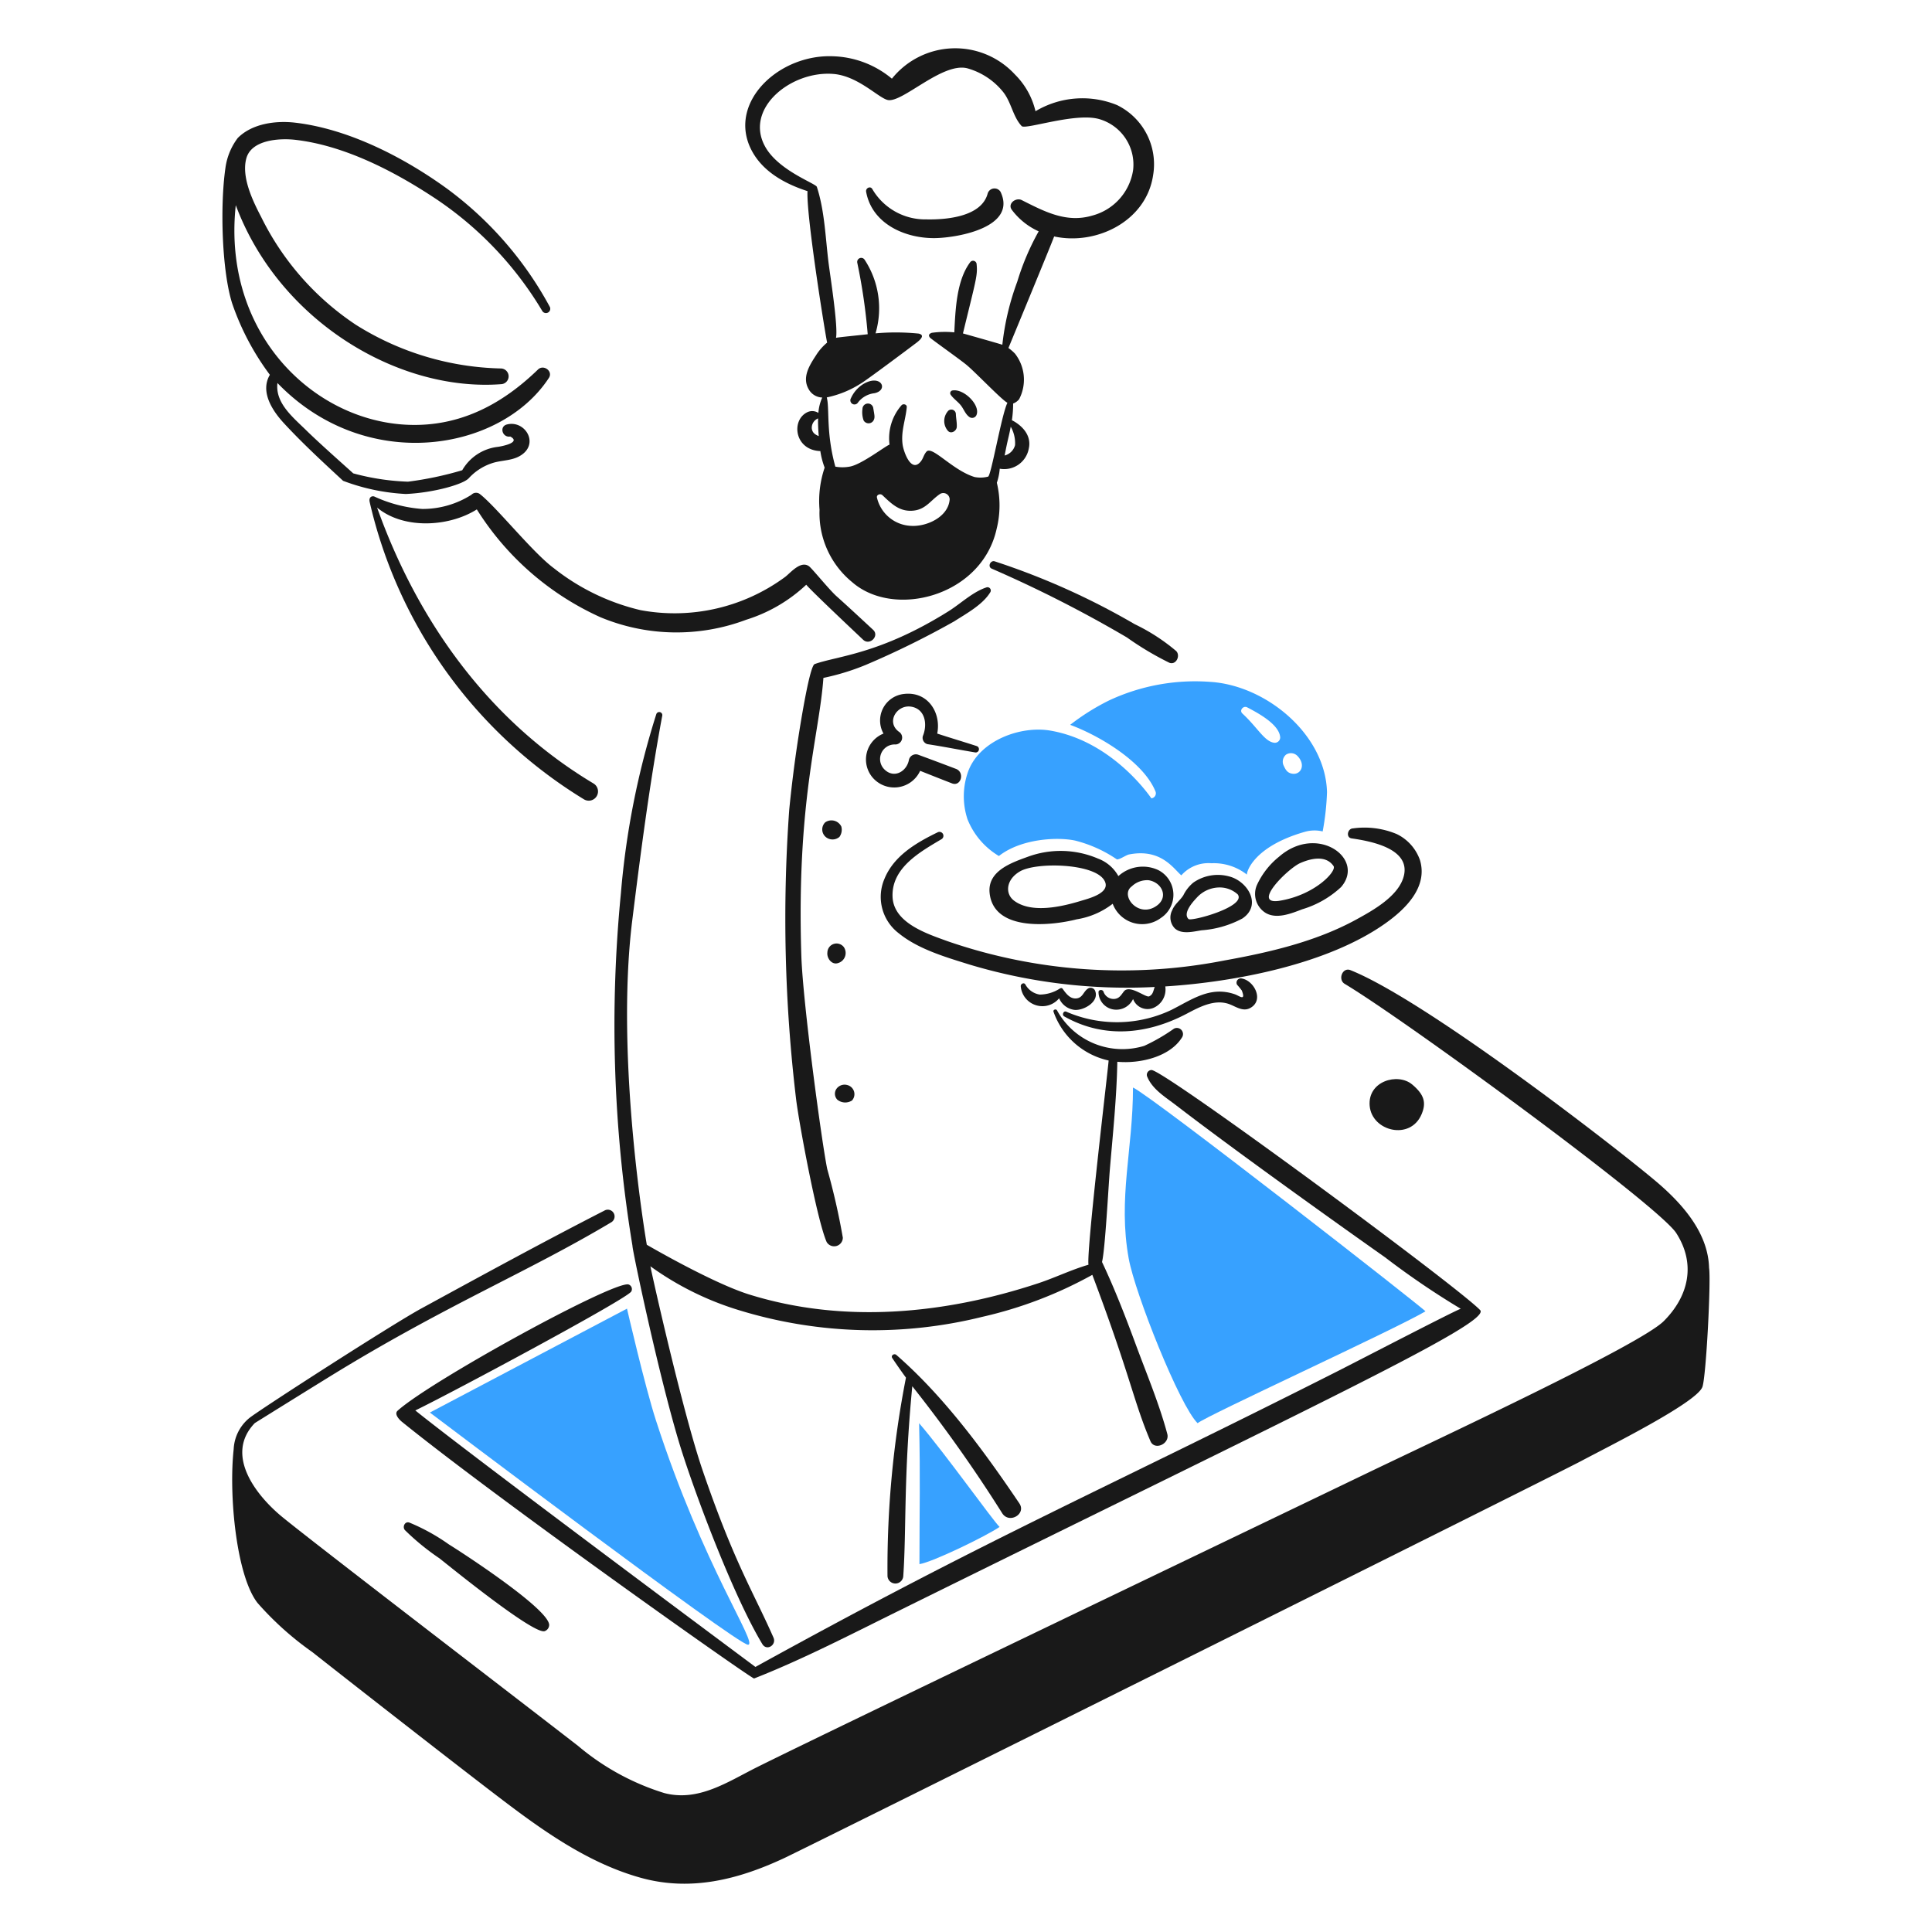<svg xmlns="http://www.w3.org/2000/svg" width="200" height="200" viewBox="0 0 200 200"><g class="nc-icon-wrapper"><g fill="#191919"><path d="M27.937 38.8c-1.029 1.742.247 3.7 1.444 5 1.933 2.094 4.047 4.038 6.136 5.974a21.371 21.371 0 0 0 6.5 1.364c2.86-.131 5.98-1 6.53-1.654a5.66 5.66 0 0 1 2.623-1.606c1.029-.273 2.124-.193 3.01-.931 1.531-1.276.057-3.464-1.707-3.005-.819.212-.462 1.386.343 1.246 1.2.631-.945 1.028-1.286 1.071a4.891 4.891 0 0 0-3.681 2.42 35.211 35.211 0 0 1-5.612 1.184A24.571 24.571 0 0 1 36.561 49c-.032-.051-3.3-2.924-4.809-4.406-1.426-1.4-3.278-2.863-3.031-4.944 9.14 9.468 23.116 7.1 28.1-.528.454-.7-.553-1.426-1.128-.87-3.184 3.087-6.914 5.305-11.417 5.681-10.561.883-21.387-8.594-19.869-22.694 4.449 11.932 16.747 19.337 27.46 18.532a.814.814 0 0 0 0-1.627 29.373 29.373 0 0 1-15.039-4.53 28.491 28.491 0 0 1-9.792-11.153c-.873-1.67-2.063-4.132-1.536-6.066s3.439-2.107 5.072-1.92c4.97.57 10.02 3.145 14.161 5.854A36.338 36.338 0 0 1 56.14 32.2a.445.445 0 0 0 .768-.449 37.056 37.056 0 0 0-10.7-12.27c-4.449-3.214-10.133-6.133-15.64-6.78-2-.236-4.471.081-5.958 1.587a6.612 6.612 0 0 0-1.273 3.093c-.572 3.966-.365 10.692.7 14.037a26.858 26.858 0 0 0 3.9 7.382z"></path><path d="M48.808 51.213a9.406 9.406 0 0 1-5.1 1.474 14.327 14.327 0 0 1-4.959-1.287c-.233-.088-.593.051-.483.556a48.872 48.872 0 0 0 22.2 30.8.958.958 0 0 0 .964-1.656c-10.84-6.487-18.2-16.795-22.393-28.555 2.733 2.279 7.445 2.011 10.324.188A29.358 29.358 0 0 0 62.15 63.892a20.489 20.489 0 0 0 15.1.263 16 16 0 0 0 6.213-3.625c.445.572 5.285 5.125 5.886 5.695.682.647 1.724-.395 1.031-1.031-1.254-1.16-2.5-2.325-3.775-3.466-.792-.709-2.54-2.887-2.863-3.115-.845-.6-1.863.634-2.44 1.093a19.285 19.285 0 0 1-15 3.455 22.943 22.943 0 0 1-8.966-4.341c-2.2-1.622-5.958-6.361-7.676-7.688a.662.662 0 0 0-.852.081z"></path><path d="M96.883 24.647c2.336-.054 8.413-1.138 6.694-4.787a.736.736 0 0 0-1.334.174c-.634 2.4-4.243 2.72-6.332 2.677a6.341 6.341 0 0 1-5.606-3.133c-.2-.368-.711-.105-.644.271.607 3.356 4.102 4.87 7.222 4.798z"></path><path d="M99.045 44.194c.024-.448-.078-.889-.094-1.34a.47.47 0 0 0-.867-.236 1.551 1.551 0 0 0 .024 1.96c.325.398.913.049.937-.384z"></path><path d="M99.45 41.944c.333.408.489.97.946 1.254a.488.488 0 0 0 .708-.287c.358-1.026-1.372-2.726-2.532-2.484a.285.285 0 0 0-.169.419c.285.419.728.706 1.047 1.098z"></path><path d="M90.388 42.18a.558.558 0 0 0-.617-.4.564.564 0 0 0-.489.553 2.488 2.488 0 0 0 .124 1.2.594.594 0 0 0 1.079-.139c.084-.238.038-.421-.097-1.214z"></path><path d="M89.363 39.759a3.328 3.328 0 0 0-1.276 1.466.428.428 0 0 0 .739.432 2.488 2.488 0 0 1 1.694-.951c1.506-.314.705-2.051-1.157-.947z"></path><path d="M102.965 58.108c-.438-.131-.746.551-.317.752a129.717 129.717 0 0 1 14.011 7.129 31.623 31.623 0 0 0 4.39 2.618c.7.274 1.181-.733.706-1.214a20 20 0 0 0-4.293-2.779 75.115 75.115 0 0 0-14.497-6.506z"></path><path d="M68.551 74.114a.319.319 0 0 0-.615-.17 84.256 84.256 0 0 0-3.662 18.546 140.45 140.45 0 0 0 1.2 36.485c-.067.19 2.975 14.684 5.19 21.521 1.7 5.261 5.416 15 8.254 19.7.454.752 1.49.094 1.152-.674-2.126-4.82-4.047-7.709-7.339-17.321-2.056-6.023-5.238-20.219-5.4-21.113a31.18 31.18 0 0 0 9.342 4.594 47.1 47.1 0 0 0 25.013.637 43.124 43.124 0 0 0 11.391-4.348c3.964 10.51 4.251 13.065 6.014 17.212.432 1.015 2.019.282 1.748-.738-.83-3.1-2.116-6.16-3.23-9.17-1.079-2.919-2.2-5.824-3.528-8.635.325-1.305.663-7.8.816-9.637.312-3.687.7-7.389.768-11.089 2.382.217 5.488-.521 6.721-2.561a.635.635 0 0 0-.862-.862 19.476 19.476 0 0 1-3.067 1.774 7.719 7.719 0 0 1-9.035-3.673c-.107-.188-.443-.062-.359.153a7.823 7.823 0 0 0 5.7 5.037c.051.011-2.307 19.6-2.084 21.143-1.753.507-3.447 1.336-5.179 1.911-9.785 3.233-20.219 4.193-29.944 1.168-3.823-1.189-10.6-5.147-10.6-5.147s-3.3-19-1.512-33.523c.884-7.124 1.799-14.174 3.107-21.22z"></path><path d="M81.7 83.831a157.435 157.435 0 0 0 .723 30.048c.314 2.492 2.158 12.456 3.155 14.7a.9.9 0 0 0 1.672-.454 70.854 70.854 0 0 0-1.611-7.091c-.526-2.455-2.534-17.217-2.687-22.152-.5-15.971 1.858-22.718 2.287-28.706A24.618 24.618 0 0 0 89.6 68.84a91.138 91.138 0 0 0 9.2-4.529c1.248-.806 2.945-1.716 3.724-3.018a.34.34 0 0 0-.379-.494c-1.428.453-2.682 1.68-3.95 2.475-7.128 4.463-11.5 4.618-13.862 5.472-.5.18-1.4 5.711-1.735 7.894q-.543 3.585-.898 7.191z"></path><path d="M87.094 85.565a1.134 1.134 0 0 0-1.67-.434 1.027 1.027 0 0 0 .276 1.656 1.093 1.093 0 0 0 1.2-.153 1.268 1.268 0 0 0 .194-1.069z"></path><path d="M86.774 99.691a1.086 1.086 0 0 0 .585-1.64.948.948 0 0 0-1.707.534c-.083.615.469 1.345 1.122 1.106z"></path><path d="M88.2 113.922a.976.976 0 0 0-.494-1.6 1.028 1.028 0 0 0-1.16.465.887.887 0 0 0 .137 1.055 1.3 1.3 0 0 0 1.517.08z"></path><path d="M91.873 163.136a.818.818 0 0 0 1.635 0c.333-4.89.019-10.147.932-19.632a148.406 148.406 0 0 1 9.32 13.164c.725 1.1 2.5.062 1.767-1.033-3.652-5.412-7.793-11.065-12.738-15.375-.218-.188-.6.056-.422.325q.685 1.03 1.418 2.03a102.4 102.4 0 0 0-1.912 20.521z"></path><path d="M96.008 77.035c1.64.249 3.271.577 4.906.849a.34.34 0 0 0 .179-.656c-1.353-.44-2.719-.843-4.073-1.288.435-2.148-.966-4.409-3.461-4.1a2.765 2.765 0 0 0-2.1 4.1 2.888 2.888 0 0 0-1.138 4.538 2.951 2.951 0 0 0 4.932-.682c1.1.438 2.194.873 3.3 1.3.931.36 1.34-1.144.413-1.5q-1.974-.753-3.957-1.482a.742.742 0 0 0-.911.516c-.214 1.232-1.552 2.019-2.556 1.007a1.51 1.51 0 0 1 1.158-2.57.712.712 0 0 0 .357-1.315c-1.359-1-.212-2.825 1.251-2.6 1.5.234 1.716 1.875 1.224 3.045a.682.682 0 0 0 .476.838z"></path><path d="M139.917 86.79c1.909.276 6 1.012 5.434 3.77-.446 2.164-3.243 3.694-5 4.656-4.151 2.263-8.957 3.377-13.575 4.207a55.26 55.26 0 0 1-28.693-1.992c-2.1-.768-5.59-1.874-5.687-4.608-.107-3.012 2.879-4.648 5.1-5.971a.408.408 0 0 0-.411-.7c-2.218 1.077-4.545 2.425-5.526 4.823a4.734 4.734 0 0 0 1.482 5.638c2.02 1.649 4.887 2.478 7.333 3.241a56.613 56.613 0 0 0 19.163 2.317c-.15.371-.158.782-.579.972-.347.159-2.025-1.267-2.613-.513-.269.344-.457.72-.945.776a1.105 1.105 0 0 1-1.163-.738c-.086-.269-.553-.239-.518.069a1.838 1.838 0 0 0 1.463 1.749 1.919 1.919 0 0 0 2.113-1.069 1.6 1.6 0 0 0 2.081.931 2.074 2.074 0 0 0 1.254-2.233c7.265-.462 16.882-2.313 22.831-6.562 2.049-1.461 4.369-3.73 3.534-6.512a4.718 4.718 0 0 0-2.409-2.7 8.641 8.641 0 0 0-4.521-.586c-.573.012-.76.945-.148 1.035z"></path><path d="M112.65 102.323c-.505.3-.542.977-1.24 1.034-.664.053-1.069-.532-1.41-1-.075-.1-.2-.091-.32 0a3.9 3.9 0 0 1-2.054.6 2.06 2.06 0 0 1-1.471-1.028c-.145-.284-.532-.072-.483.2a2.246 2.246 0 0 0 3.968 1.214 1.994 1.994 0 0 0 1.595 1.2c.975.091 2.661-.9 2.1-2.043a.511.511 0 0 0-.685-.177z"></path><path d="M127.839 102.93c-2.576-.894-4.486.574-6.608 1.63a13.15 13.15 0 0 1-10.858.166c-.284-.118-.467.344-.207.491 4.122 2.336 8.627 1.866 12.7-.287 1.263-.666 2.793-1.487 4.267-1.023.76.239 1.509.9 2.334.416 1.4-.813.357-2.809-.916-3.029a.444.444 0 0 0-.494.642 7.473 7.473 0 0 1 .494.6c.449 1.164-.269.547-.712.394z"></path><path d="M176.922 131.257c-.086-3.48-2.535-6.372-5.056-8.587-3.225-2.835-23.969-19-32.065-22.24-.835-.333-1.329.98-.6 1.418 6.275 3.75 32.487 22.946 34.323 25.8 2.052 3.187 1.3 6.527-1.3 9.121-2.5 2.483-23.5 12.262-30.7 15.729-14.191 6.833-56.354 27.038-63.174 30.448-3.026 1.512-6.052 3.6-9.591 2.669a25.489 25.489 0 0 1-8.912-4.876c-6.658-5.163-27.137-20.852-30.593-23.674-2.693-2.2-6.068-6.439-2.878-9.747.01-.011 7.268-4.527 8.823-5.469 11.478-6.963 19.61-10.264 28.075-15.316a.7.7 0 0 0-.707-1.211c-6.36 3.257-12.66 6.7-18.937 10.123-3.077 1.675-16.7 10.458-17.8 11.334a4.431 4.431 0 0 0-1.64 3.246c-.521 4.75.274 13.1 2.47 15.911a32.085 32.085 0 0 0 5.673 5.089c2.336 1.852 15.789 12.372 20.222 15.715 4.186 3.155 8.627 6.205 13.734 7.636 5.19 1.456 10.13.2 14.9-2.03 2.6-1.219 79.246-39.373 82.541-41.126 2.776-1.48 11.819-5.972 12.493-7.621.393-.966.911-11.067.699-12.342z"></path><path d="M147.166 115.337c.5-1.189.272-2.022-.977-3.071-1.485-1.249-4.632-.355-4.4 2.223.239 2.628 4.218 3.611 5.377.848z"></path><path d="M46.464 159.874a20.687 20.687 0 0 0-4.087-2.258c-.475-.158-.747.456-.457.784a25.123 25.123 0 0 0 3.569 2.916c1.02.8 9.578 7.778 10.861 7.55a.691.691 0 0 0 .5-.663c-.072-1.683-9.099-7.538-10.386-8.329z"></path><path d="M119.218 110.767a.5.5 0 0 0-.481.631c.521 1.354 1.9 2.164 3.007 3.018 6.842 5.26 18.881 13.805 21.61 15.721a83.891 83.891 0 0 0 7.861 5.346c-.714.244-10.514 5.335-12.9 6.541-24.538 12.4-35.637 17.031-60.113 30.537 0 0-29.45-21.9-35.209-26.553 3.746-1.809 21.9-11.535 22.353-12.308a.505.505 0 0 0-.3-.738c-1.7-.3-20.484 10.01-23.886 13.074-.376.338.142.9.459 1.159 10.165 8.216 36.237 26.643 36.444 26.561 4.93-1.933 9.914-4.506 14.658-6.85 43.249-21.363 61.746-29.99 60.5-31.288-2.357-2.46-32.421-24.644-34.003-24.851z"></path><path d="M115.625 10.873a9.479 9.479 0 0 0-8.431.641 7.905 7.905 0 0 0-2.138-3.814 8.4 8.4 0 0 0-12.727.446 9.967 9.967 0 0 0-6.065-2.32c-5.551-.244-10.788 4.629-8.611 9.427 1.1 2.412 3.512 3.751 5.939 4.533-.144 2.61 1.971 15.635 2.036 15.678a5.478 5.478 0 0 0-1.158 1.326c-.676 1.03-1.47 2.281-.751 3.51a1.66 1.66 0 0 0 1.4.851 4.667 4.667 0 0 0-.4 1.595 1.172 1.172 0 0 0-1.176-.059c-1.67.845-1.285 3.913 1.378 4.009a8.28 8.28 0 0 0 .446 1.713 10.774 10.774 0 0 0-.529 4.366 9.212 9.212 0 0 0 3.38 7.491c4.353 3.8 13.393 1.458 14.945-5.483a10.043 10.043 0 0 0 .03-4.809 6.012 6.012 0 0 0 .3-1.453 2.587 2.587 0 0 0 3-2.054c.457-1.965-1.742-2.964-1.742-2.964a11.7 11.7 0 0 0 .129-1.729 1.477 1.477 0 0 0 .619-.446 4.377 4.377 0 0 0-.426-4.717 4.566 4.566 0 0 0-.68-.586s4.469-10.8 4.732-11.548c4.349.95 9.55-1.563 10.249-6.366a6.812 6.812 0 0 0-3.749-7.238zm-31.587 33.5a1.05 1.05 0 0 1 .65-1.06c-.022.819.058 1.659.067 1.834-.338-.153-.64-.298-.717-.776zm14.271 7.317c-.126 1.81-2.357 2.844-3.99 2.747a3.784 3.784 0 0 1-3.542-2.948c-.037-.3.379-.414.567-.231.953.9 1.794 1.756 3.236 1.6 1.28-.14 1.777-1.091 2.744-1.73a.658.658 0 0 1 .985.56zm6.323-7.518a3.445 3.445 0 0 1 .446 1.909A1.5 1.5 0 0 1 104 47.153c.368-1.911.379-1.67.632-2.983zM117.3 17.6a5.767 5.767 0 0 1-4.21 4.712c-2.706.809-4.983-.424-7.327-1.6-.594-.3-1.5.371-1.015 1.015a7.125 7.125 0 0 0 2.776 2.221 26.058 26.058 0 0 0-2.218 5.214 27.149 27.149 0 0 0-1.544 6.528c-.161-.07-4.078-1.174-4.078-1.174 1.348-5.551 1.533-6 1.415-7.166a.369.369 0 0 0-.68-.185c-1.4 1.89-1.509 4.849-1.63 7.241a9.9 9.9 0 0 0-2.328.046c-.359.123-.338.319-.19.5.113.139 3.171 2.306 3.807 2.841.983.827 3.665 3.649 4.21 3.9-.614 1.264-1.683 7.555-2 7.647a3.159 3.159 0 0 1-1.405.04c-2.306-.712-4.4-3.284-4.977-2.623-.293.335-.317.676-.583 1.009-1.007 1.257-1.778-1.025-1.877-1.691-.212-1.391.3-2.581.422-3.926.026-.282-.344-.381-.524-.217a5.174 5.174 0 0 0-1.259 4.094c-.427.145-2.857 2.028-4.074 2.269a4.146 4.146 0 0 1-1.538.011c-.98-3.555-.583-6.039-.886-7.166a10.447 10.447 0 0 0 3.6-1.488c.521-.3 4.852-3.536 5.4-3.955.3-.228 1.4-.956.518-1.163a23.708 23.708 0 0 0-4.47-.026 9.175 9.175 0 0 0-1.128-7.618.418.418 0 0 0-.76.319 60.2 60.2 0 0 1 1.078 7.391c-.881.107-3.08.311-3.282.373.231-1.152-.593-6.361-.768-7.741-.322-2.567-.405-5.421-1.216-7.889-.121-.365-4.057-1.708-5.394-4.245-2.076-3.9 2.74-7.8 7.11-7.443 2.54.207 4.642 2.462 5.609 2.693 1.5.36 5.687-3.971 8.28-3.27a7.279 7.279 0 0 1 3.65 2.405c.88 1.075 1.028 2.589 1.949 3.569.384.411 5.73-1.493 8.149-.687A4.9 4.9 0 0 1 117.3 17.6z"></path></g><path d="M137.371 82c-.159-6.007-6.355-11.092-12.152-11.417a21.04 21.04 0 0 0-10.4 1.922 23.542 23.542 0 0 0-4.036 2.53c3.088 1.142 7.649 3.878 8.852 6.946a.526.526 0 0 1-.445.663c-.653-.937-4.43-5.974-10.453-7.011-3.053-.526-7.247.988-8.48 4.135a7.586 7.586 0 0 0-.1 5.046 7.791 7.791 0 0 0 3.249 3.8c2.309-1.82 6.13-1.989 7.913-1.592a13.528 13.528 0 0 1 4.3 1.941c.29.03.95-.448 1.246-.507 3.332-.661 4.626 1.487 5.426 2.159a3.746 3.746 0 0 1 3.115-1.252 5.548 5.548 0 0 1 3.684 1.184c-.1-.088.5-2.881 6.019-4.446a3.641 3.641 0 0 1 1.813-.032 26.672 26.672 0 0 0 .449-4.069zm-5.542-5.123c-.968-.184-1.679-1.593-3.216-3.013-.355-.327.1-.846.494-.639 1.17.611 3.352 1.787 3.418 3.123a.558.558 0 0 1-.696.529zm1.853 3.2c-.426-.112-.586-.372-.773-.771a.952.952 0 0 1 .216-1.182.934.934 0 0 1 1.169.114c.971.979.306 2.076-.612 1.834z" fill="#37a1ff"></path><path d="M117.287 112.58c0 6.433-1.573 11.462-.443 17.7.655 3.625 5.3 15.286 7.134 17.05.741-.7 20.412-9.7 23.583-11.581.121-.075-28.292-22.259-30.274-23.169z" fill="#37a1ff"></path><path d="M95.181 161.92c0-6.009.1-8.78-.035-14.59 2.747 3.2 7.561 9.975 8.329 10.737-1.388.95-6.906 3.633-8.294 3.853z" fill="#37a1ff"></path><path d="M67.906 147.048c-1.154-3.566-3-11.578-3-11.578L44.5 146.226s31.807 24.037 32.929 24.037-4.599-8.012-9.523-23.215z" fill="#37a1ff"></path><path d="M119.894 90.066a3.769 3.769 0 0 0-4.121.628 4 4 0 0 0-2.108-1.813 9.823 9.823 0 0 0-7.234-.2c-1.726.628-4.237 1.477-3.984 3.786.438 4 6.366 3.375 9.019 2.7a8.2 8.2 0 0 0 3.721-1.61 3.254 3.254 0 0 0 4.989 1.468 2.868 2.868 0 0 0-.282-4.959zm-7.985 3.187c-1.968.6-5.115 1.345-6.933-.016-.958-.72-.84-2.194.618-3.035 1.686-.971 7.569-.84 8.688.876.873 1.34-1.602 1.939-2.373 2.175zm7.867.483c-1.9 1.413-3.905-1.059-2.607-1.987a2.294 2.294 0 0 1 1.737-.628c1.342.21 2.094 1.702.87 2.615z" fill="#191919"></path><path d="M127.249 90.729a4.443 4.443 0 0 0-3.719.639 4 4 0 0 0-1.037 1.324c-.36.553-.9.907-1.151 1.546a1.607 1.607 0 0 0 .29 1.882c.719.639 1.925.309 2.765.183a10.528 10.528 0 0 0 4.216-1.222c2.059-1.391.547-3.861-1.364-4.352zm-4.213 4.409c-.618-.6.438-1.77.827-2.181a3.2 3.2 0 0 1 2.57-1.084 2.773 2.773 0 0 1 1.7.719c.907 1.273-4.812 2.82-5.097 2.546z" fill="#191919"></path><path d="M132.412 88.683a8.092 8.092 0 0 0-2.3 2.945 2.314 2.314 0 0 0 .87 2.854c1.138.715 2.706.078 3.818-.351a10.154 10.154 0 0 0 4.027-2.3c2.553-2.943-2.465-6.586-6.415-3.148zm.1 4.556c-3.09.521.822-3.348 2.1-3.9.695-.3 2.537-1 3.437.317.345.514-1.881 2.968-5.541 3.583z" fill="#191919"></path></g></svg>
